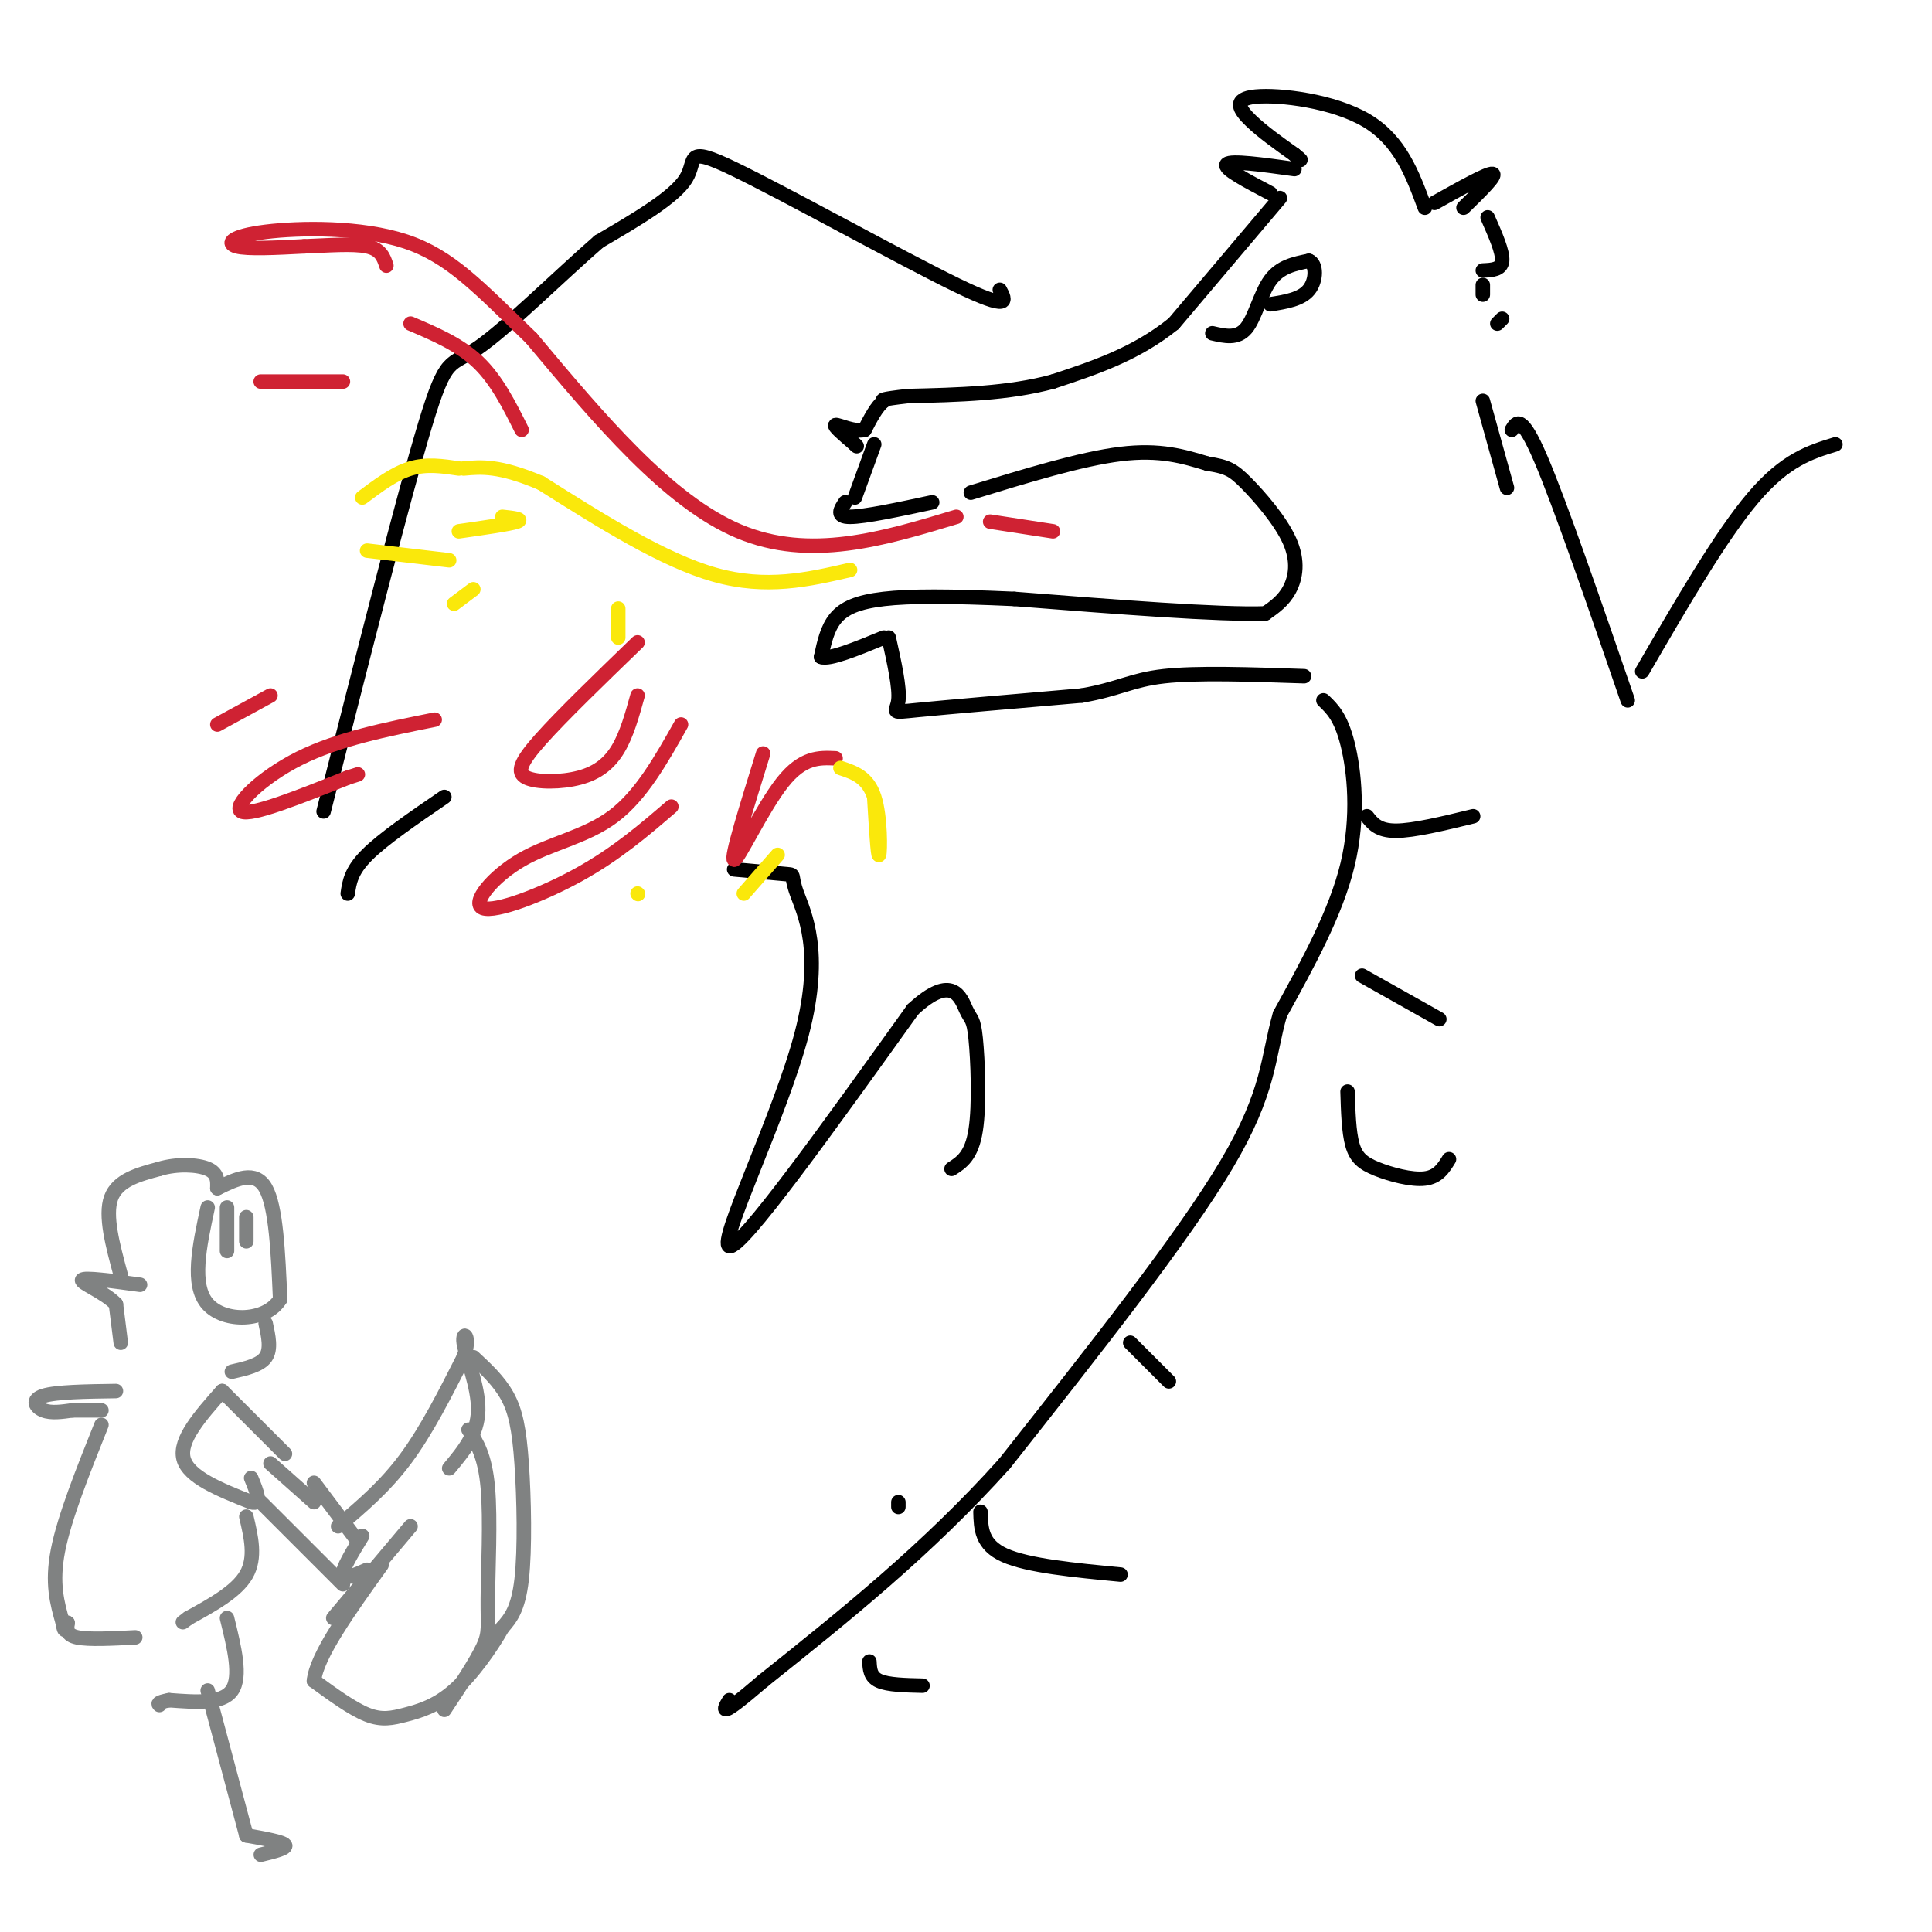 <svg viewBox='0 0 400 400' version='1.1' xmlns='http://www.w3.org/2000/svg' xmlns:xlink='http://www.w3.org/1999/xlink'><g fill='none' stroke='#000000' stroke-width='3' stroke-linecap='round' stroke-linejoin='round'><path d='M295,43c-2.554,-6.935 -5.107,-13.869 -12,-18c-6.893,-4.131 -18.125,-5.458 -23,-5c-4.875,0.458 -3.393,2.702 -1,5c2.393,2.298 5.696,4.649 9,7'/><path d='M268,32c1.667,1.333 1.333,1.167 1,1'/><path d='M268,35c-6.583,-0.917 -13.167,-1.833 -14,-1c-0.833,0.833 4.083,3.417 9,6'/><path d='M265,41c0.000,0.000 -22.000,26.000 -22,26'/><path d='M243,67c-7.833,6.333 -16.417,9.167 -25,12'/><path d='M218,79c-9.167,2.500 -19.583,2.750 -30,3'/><path d='M188,82c-5.833,0.667 -5.417,0.833 -5,1'/><path d='M183,83c-1.500,1.167 -2.750,3.583 -4,6'/><path d='M179,89c-2.133,0.533 -5.467,-1.133 -6,-1c-0.533,0.133 1.733,2.067 4,4'/><path d='M177,92c0.667,0.667 0.333,0.333 0,0'/><path d='M181,92c0.000,0.000 -4.000,11.000 -4,11'/><path d='M175,104c-1.000,1.500 -2.000,3.000 1,3c3.000,0.000 10.000,-1.500 17,-3'/><path d='M201,102c11.417,-3.500 22.833,-7.000 31,-8c8.167,-1.000 13.083,0.500 18,2'/><path d='M250,96c4.067,0.632 5.234,1.211 8,4c2.766,2.789 7.129,7.789 9,12c1.871,4.211 1.249,7.632 0,10c-1.249,2.368 -3.124,3.684 -5,5'/><path d='M262,127c-9.500,0.333 -30.750,-1.333 -52,-3'/><path d='M210,124c-13.595,-0.607 -21.583,-0.625 -27,0c-5.417,0.625 -8.262,1.893 -10,4c-1.738,2.107 -2.369,5.054 -3,8'/><path d='M170,136c1.667,0.667 7.333,-1.667 13,-4'/><path d='M184,132c1.156,5.200 2.311,10.400 2,13c-0.311,2.600 -2.089,2.600 4,2c6.089,-0.600 20.044,-1.800 34,-3'/><path d='M224,144c7.778,-1.356 10.222,-3.244 17,-4c6.778,-0.756 17.889,-0.378 29,0'/><path d='M274,145c1.800,1.711 3.600,3.422 5,9c1.400,5.578 2.400,15.022 0,25c-2.400,9.978 -8.200,20.489 -14,31'/><path d='M265,210c-2.578,8.956 -2.022,15.844 -11,31c-8.978,15.156 -27.489,38.578 -46,62'/><path d='M208,303c-16.000,17.833 -33.000,31.417 -50,45'/><path d='M158,348c-9.500,8.167 -8.250,6.083 -7,4'/></g>
<g fill='none' stroke='#808282' stroke-width='3' stroke-linecap='round' stroke-linejoin='round'><path d='M25,278c0.000,0.000 -1.000,-8.000 -1,-8'/><path d='M24,270c-2.244,-2.400 -7.356,-4.400 -7,-5c0.356,-0.600 6.178,0.200 12,1'/><path d='M25,264c-1.667,-6.167 -3.333,-12.333 -2,-16c1.333,-3.667 5.667,-4.833 10,-6'/><path d='M33,242c3.689,-1.111 7.911,-0.889 10,0c2.089,0.889 2.044,2.444 2,4'/><path d='M45,246c3.917,-1.917 7.833,-3.833 10,0c2.167,3.833 2.583,13.417 3,23'/><path d='M58,269c-2.867,4.689 -11.533,4.911 -15,1c-3.467,-3.911 -1.733,-11.956 0,-20'/><path d='M47,250c0.000,0.000 0.000,9.000 0,9'/><path d='M51,252c0.000,0.000 0.000,5.000 0,5'/><path d='M55,274c0.583,2.667 1.167,5.333 0,7c-1.167,1.667 -4.083,2.333 -7,3'/><path d='M46,288c0.000,0.000 13.000,13.000 13,13'/><path d='M46,288c-4.500,5.083 -9.000,10.167 -8,14c1.000,3.833 7.500,6.417 14,9'/><path d='M52,311c2.333,0.667 1.167,-2.167 0,-5'/><path d='M56,303c0.000,0.000 9.000,8.000 9,8'/><path d='M54,311c0.000,0.000 17.000,17.000 17,17'/><path d='M65,307c0.000,0.000 9.000,12.000 9,12'/><path d='M75,318c-2.083,3.417 -4.167,6.833 -4,8c0.167,1.167 2.583,0.083 5,-1'/><path d='M70,316c4.833,-4.083 9.667,-8.167 14,-14c4.333,-5.833 8.167,-13.417 12,-21'/><path d='M96,281c1.607,-4.619 -0.375,-5.667 0,-3c0.375,2.667 3.107,9.048 3,14c-0.107,4.952 -3.054,8.476 -6,12'/><path d='M98,281c2.643,2.452 5.286,4.905 7,8c1.714,3.095 2.500,6.833 3,14c0.500,7.167 0.714,17.762 0,24c-0.714,6.238 -2.357,8.119 -4,10'/><path d='M104,337c-2.370,4.211 -6.295,9.737 -10,13c-3.705,3.263 -7.190,4.263 -10,5c-2.810,0.737 -4.946,1.211 -8,0c-3.054,-1.211 -7.027,-4.105 -11,-7'/><path d='M65,348c0.500,-5.167 7.250,-14.583 14,-24'/><path d='M85,316c0.000,0.000 -16.000,19.000 -16,19'/><path d='M97,296c1.708,2.690 3.417,5.381 4,12c0.583,6.619 0.042,17.167 0,23c-0.042,5.833 0.417,6.952 -1,10c-1.417,3.048 -4.708,8.024 -8,13'/><path d='M24,288c-6.200,0.089 -12.400,0.178 -15,1c-2.600,0.822 -1.600,2.378 0,3c1.600,0.622 3.800,0.311 6,0'/><path d='M15,292c2.000,0.000 4.000,0.000 6,0'/><path d='M21,295c-3.833,9.583 -7.667,19.167 -9,26c-1.333,6.833 -0.167,10.917 1,15'/><path d='M13,336c0.333,2.500 0.667,1.250 1,0'/><path d='M14,336c-0.167,1.250 -0.333,2.500 2,3c2.333,0.500 7.167,0.250 12,0'/><path d='M51,314c1.000,4.250 2.000,8.500 0,12c-2.000,3.500 -7.000,6.250 -12,9'/><path d='M39,335c-2.000,1.500 -1.000,0.750 0,0'/><path d='M47,335c1.500,6.083 3.000,12.167 1,15c-2.000,2.833 -7.500,2.417 -13,2'/><path d='M35,352c-2.500,0.500 -2.250,0.750 -2,1'/><path d='M43,350c0.000,0.000 8.000,30.000 8,30'/><path d='M51,380c3.750,0.667 7.500,1.333 8,2c0.500,0.667 -2.250,1.333 -5,2'/></g>
<g fill='none' stroke='#000000' stroke-width='3' stroke-linecap='round' stroke-linejoin='round'><path d='M251,69c2.578,0.600 5.156,1.200 7,-1c1.844,-2.200 2.956,-7.200 5,-10c2.044,-2.800 5.022,-3.400 8,-4'/><path d='M271,54c1.600,0.578 1.600,4.022 0,6c-1.600,1.978 -4.800,2.489 -8,3'/><path d='M297,42c5.500,-3.083 11.000,-6.167 12,-6c1.000,0.167 -2.500,3.583 -6,7'/><path d='M308,45c1.583,3.583 3.167,7.167 3,9c-0.167,1.833 -2.083,1.917 -4,2'/><path d='M307,59c0.000,0.000 0.000,2.000 0,2'/><path d='M311,66c0.000,0.000 -1.000,1.000 -1,1'/><path d='M307,83c0.000,0.000 5.000,18.000 5,18'/><path d='M313,89c1.000,-1.667 2.000,-3.333 6,6c4.000,9.333 11.000,29.667 18,50'/><path d='M340,139c8.167,-14.083 16.333,-28.167 23,-36c6.667,-7.833 11.833,-9.417 17,-11'/><path d='M283,169c1.167,1.500 2.333,3.000 6,3c3.667,0.000 9.833,-1.500 16,-3'/><path d='M282,202c0.000,0.000 16.000,9.000 16,9'/><path d='M279,226c0.125,4.167 0.250,8.333 1,11c0.750,2.667 2.125,3.833 5,5c2.875,1.167 7.250,2.333 10,2c2.750,-0.333 3.875,-2.167 5,-4'/><path d='M234,278c0.000,0.000 8.000,8.000 8,8'/><path d='M186,311c0.000,0.000 0.000,1.000 0,1'/><path d='M203,313c0.083,3.417 0.167,6.833 5,9c4.833,2.167 14.417,3.083 24,4'/><path d='M180,344c0.083,1.583 0.167,3.167 2,4c1.833,0.833 5.417,0.917 9,1'/><path d='M207,60c1.208,2.274 2.417,4.548 -9,-1c-11.417,-5.548 -35.458,-18.917 -46,-24c-10.542,-5.083 -7.583,-1.881 -10,2c-2.417,3.881 -10.208,8.440 -18,13'/><path d='M124,50c-8.036,6.988 -19.125,17.958 -25,22c-5.875,4.042 -6.536,1.155 -11,16c-4.464,14.845 -12.732,47.423 -21,80'/><path d='M72,185c0.333,-2.333 0.667,-4.667 4,-8c3.333,-3.333 9.667,-7.667 16,-12'/><path d='M152,180c4.633,0.419 9.266,0.839 11,1c1.734,0.161 0.568,0.064 2,4c1.432,3.936 5.463,11.906 1,29c-4.463,17.094 -17.418,43.313 -15,44c2.418,0.687 20.209,-24.156 38,-49'/><path d='M189,209c8.265,-7.667 9.927,-2.333 11,0c1.073,2.333 1.558,1.667 2,6c0.442,4.333 0.841,13.667 0,19c-0.841,5.333 -2.920,6.667 -5,8'/></g>
<g fill='none' stroke='#cf2233' stroke-width='3' stroke-linecap='round' stroke-linejoin='round'><path d='M218,110c0.000,0.000 -13.000,-2.000 -13,-2'/><path d='M198,107c-15.167,4.583 -30.333,9.167 -45,3c-14.667,-6.167 -28.833,-23.083 -43,-40'/><path d='M110,70c-10.923,-10.549 -16.732,-16.920 -26,-20c-9.268,-3.080 -21.995,-2.868 -29,-2c-7.005,0.868 -8.287,2.391 -6,3c2.287,0.609 8.144,0.305 14,0'/><path d='M63,51c4.889,-0.178 10.111,-0.622 13,0c2.889,0.622 3.444,2.311 4,4'/><path d='M85,67c5.083,2.167 10.167,4.333 14,8c3.833,3.667 6.417,8.833 9,14'/><path d='M132,133c-7.837,7.577 -15.675,15.155 -20,20c-4.325,4.845 -5.139,6.959 -3,8c2.139,1.041 7.230,1.011 11,0c3.770,-1.011 6.220,-3.003 8,-6c1.780,-2.997 2.890,-6.998 4,-11'/><path d='M141,150c-4.137,7.348 -8.274,14.695 -14,19c-5.726,4.305 -13.040,5.566 -19,9c-5.960,3.434 -10.566,9.040 -8,10c2.566,0.960 12.305,-2.726 20,-7c7.695,-4.274 13.348,-9.137 19,-14'/><path d='M158,156c-3.400,10.956 -6.800,21.911 -6,22c0.800,0.089 5.800,-10.689 10,-16c4.200,-5.311 7.600,-5.156 11,-5'/><path d='M90,149c-10.000,2.000 -20.000,4.000 -28,8c-8.000,4.000 -14.000,10.000 -12,11c2.000,1.000 12.000,-3.000 22,-7'/><path d='M72,161c3.667,-1.167 1.833,-0.583 0,0'/><path d='M56,144c0.000,0.000 -11.000,6.000 -11,6'/></g>
<g fill='none' stroke='#fae80b' stroke-width='3' stroke-linecap='round' stroke-linejoin='round'><path d='M176,118c-8.667,2.000 -17.333,4.000 -28,1c-10.667,-3.000 -23.333,-11.000 -36,-19'/><path d='M112,100c-8.667,-3.667 -12.333,-3.333 -16,-3'/><path d='M95,97c-3.333,-0.500 -6.667,-1.000 -10,0c-3.333,1.000 -6.667,3.500 -10,6'/><path d='M104,107c2.250,0.250 4.500,0.500 3,1c-1.500,0.500 -6.750,1.250 -12,2'/><path d='M76,114c0.000,0.000 17.000,2.000 17,2'/><path d='M98,122c0.000,0.000 -4.000,3.000 -4,3'/><path d='M128,126c0.000,0.000 0.000,6.000 0,6'/><path d='M174,159c2.822,0.933 5.644,1.867 7,6c1.356,4.133 1.244,11.467 1,12c-0.244,0.533 -0.622,-5.733 -1,-12'/><path d='M161,177c0.000,0.000 -7.000,8.000 -7,8'/><path d='M132,185c0.000,0.000 0.100,0.100 0.1,0.1'/></g>
<g fill='none' stroke='#cf2233' stroke-width='3' stroke-linecap='round' stroke-linejoin='round'><path d='M71,79c-8.250,0.000 -16.500,0.000 -17,0c-0.500,0.000 6.750,0.000 14,0'/></g>
</svg>